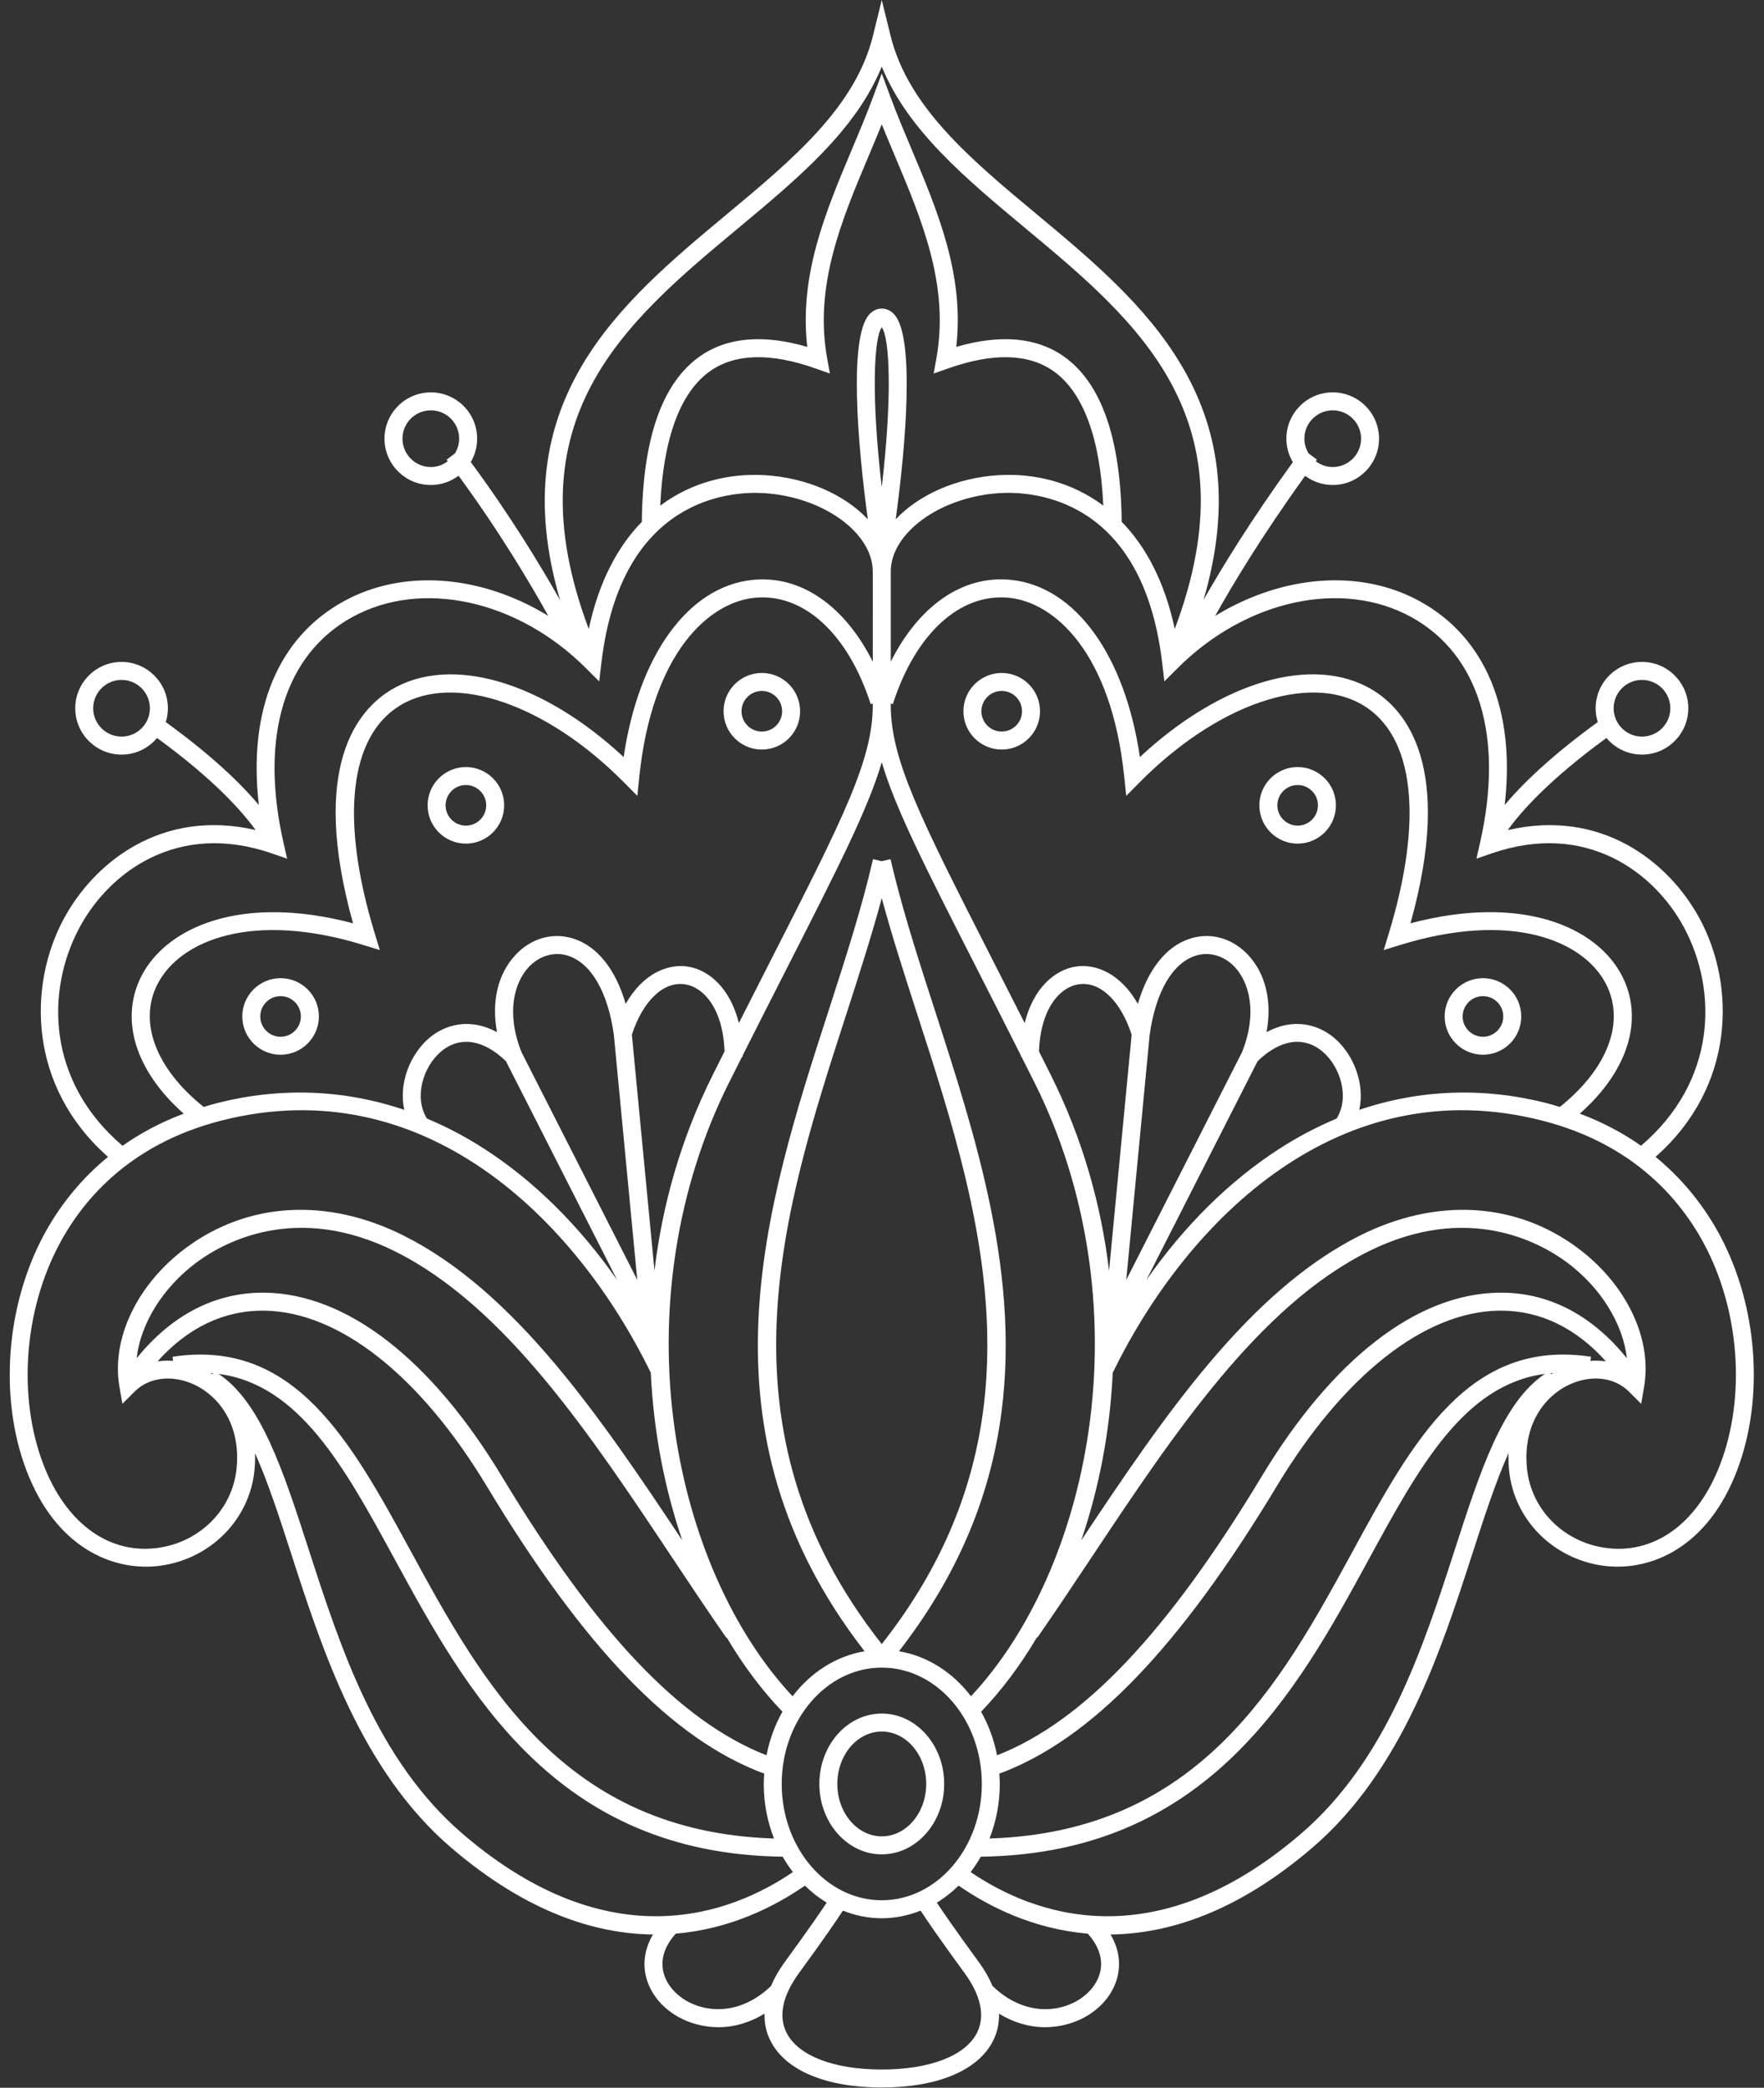<?xml version="1.0" encoding="UTF-8" standalone="no"?><svg xmlns="http://www.w3.org/2000/svg" xmlns:xlink="http://www.w3.org/1999/xlink" fill="#ffffff" height="236.1" preserveAspectRatio="xMidYMid meet" version="1" viewBox="-1.1 0.0 199.5 236.1" width="199.5" zoomAndPan="magnify"><rect x="-1.1" y="0.0" width="199.5" height="236.1" fill="#333333" stroke="none"/><g id="change1_1"><path d="M98.623,209.705c3.894,0,7.061-3.573,7.061-7.962c0-4.389-3.167-7.959-7.061-7.959 c-3.892,0-7.058,3.57-7.058,7.959C91.566,206.132,94.732,209.705,98.623,209.705z M98.623,195.817 c2.772,0,5.027,2.658,5.027,5.926c0,3.267-2.255,5.926-5.027,5.926c-2.771,0-5.027-2.659-5.027-5.926 C93.596,198.476,95.853,195.817,98.623,195.817z" fill="inherit"/><path d="M85.06,84.766c2.388,0,4.328-1.943,4.328-4.33c0-2.389-1.94-4.331-4.328-4.331 c-2.388,0-4.33,1.942-4.33,4.331C80.73,82.822,82.672,84.766,85.06,84.766z M85.06,78.139 c1.266,0,2.295,1.029,2.295,2.297c0,1.266-1.029,2.296-2.295,2.296c-1.265,0-2.298-1.03-2.298-2.296 C82.762,79.168,83.795,78.139,85.06,78.139z" fill="inherit"/><path d="M51.59,95.404c2.388,0,4.329-1.94,4.329-4.33c0-2.389-1.941-4.327-4.329-4.327 c-2.388,0-4.33,1.938-4.33,4.327C47.26,93.464,49.202,95.404,51.59,95.404z M51.59,88.777 c1.267,0,2.297,1.032,2.297,2.297c0,1.266-1.03,2.294-2.297,2.294c-1.267,0-2.297-1.028-2.297-2.294 C49.293,89.81,50.323,88.777,51.59,88.777z" fill="inherit"/><path d="M30.632,110.62c-2.389,0-4.33,1.94-4.33,4.328c0,2.388,1.941,4.33,4.33,4.33 c2.387,0,4.332-1.942,4.332-4.33C34.964,112.561,33.019,110.62,30.632,110.62z M30.632,117.246 c-1.267,0-2.296-1.032-2.296-2.298c0-1.265,1.029-2.296,2.296-2.296c1.267,0,2.295,1.031,2.295,2.296 C32.927,116.214,31.899,117.246,30.632,117.246z" fill="inherit"/><path d="M193.786,140.424c-1.516-3.022-3.917-6.541-7.651-9.596c9.061-8,9.05-19.392,5.003-26.914 c-3.436-6.39-11.072-12.51-21.712-10.04c1.478-2.076,4.654-5.679,11.158-10.418 c0.964,1.147,2.406,1.881,4.015,1.881c2.891,0,5.24-2.353,5.24-5.241c0-2.891-2.35-5.241-5.24-5.241 c-2.887,0-5.239,2.351-5.239,5.241c0,0.542,0.086,1.069,0.24,1.563c-5.337,3.867-8.583,7.062-10.528,9.377 c1.24-10.654-2.119-18.91-9.559-23.018c-6.814-3.769-15.646-2.977-23.186,1.636 c1.867-3.35,5.225-8.979,10.18-15.842c0.872,0.648,1.949,1.037,3.118,1.037c2.889,0,5.237-2.353,5.237-5.241 c0-2.889-2.349-5.237-5.237-5.237c-2.891,0-5.242,2.349-5.242,5.237c0,0.971,0.272,1.877,0.733,2.658 c-4.761,6.561-8.099,12.05-10.104,15.582c6.559-22.445-6.842-33.608-18.802-43.567 c-7.514-6.255-14.607-12.162-16.597-20.266L98.623,0l-0.987,4.016c-1.991,8.104-9.089,14.011-16.599,20.266 c-11.963,9.961-25.37,21.127-18.793,43.587c-2.103-3.722-5.574-9.487-10.102-15.618 c0.455-0.775,0.721-1.676,0.721-2.642c0-2.889-2.351-5.237-5.239-5.237c-2.889,0-5.24,2.349-5.24,5.237 c0,2.889,2.352,5.241,5.24,5.241c1.174,0,2.26-0.396,3.136-1.05c4.675,6.37,8.18,12.304,10.146,15.848 c-7.536-4.609-16.361-5.396-23.17-1.629c-7.441,4.107-10.8,12.364-9.56,23.018 c-1.943-2.314-5.189-5.51-10.528-9.377c0.155-0.494,0.239-1.022,0.239-1.563c0-2.891-2.35-5.241-5.239-5.241 c-2.889,0-5.238,2.351-5.238,5.241c0,2.889,2.35,5.241,5.238,5.241c1.613,0,3.053-0.734,4.016-1.88 c6.444,4.696,9.638,8.317,11.139,10.408C17.168,91.411,9.546,97.527,6.109,103.914 c-4.048,7.522-4.058,18.914,5.005,26.914c-3.733,3.053-6.137,6.573-7.65,9.596 c-4.091,8.167-4.601,18.591-1.299,26.553c3.531,8.523,10.058,10.792,14.982,10.072 c5.631-0.823,9.959-5.233,10.527-10.725c0.072-0.695,0.087-1.36,0.065-1.997c1.459,3.258,2.744,7.21,4.115,11.452 c3.528,10.9,7.915,24.469,18.072,33.175c8.461,7.253,16.214,9.738,22.82,9.814 c-0.918,1.566-1.194,3.251-0.753,4.899c0.665,2.482,2.848,4.497,5.695,5.26c0.816,0.219,1.641,0.327,2.461,0.327 c1.801,0,3.576-0.531,5.212-1.532c-0.027,1.094,0.198,2.134,0.686,3.088c1.699,3.344,6.28,5.261,12.575,5.261 c6.294,0,10.879-1.917,12.58-5.261c0.484-0.954,0.71-1.994,0.683-3.085c1.635,0.998,3.412,1.529,5.213,1.529 c0.819,0,1.645-0.108,2.46-0.327c2.849-0.763,5.031-2.778,5.695-5.26c0.439-1.648,0.165-3.333-0.754-4.899 c6.606-0.076,14.361-2.562,22.82-9.814c10.159-8.706,14.545-22.274,18.074-33.175 c1.372-4.238,2.655-8.192,4.114-11.45c-0.023,0.635-0.006,1.3,0.067,1.995 c0.566,5.491,4.896,9.901,10.526,10.725c4.924,0.72,11.447-1.55,14.979-10.072 C198.386,159.015,197.876,148.591,193.786,140.424z M184.599,76.89c1.768,0,3.207,1.437,3.207,3.206 c0,1.768-1.438,3.205-3.207,3.205c-1.767,0-3.204-1.437-3.204-3.205C181.395,78.326,182.832,76.89,184.599,76.89z M149.625,46.404c1.767,0,3.206,1.437,3.206,3.204c0,1.769-1.439,3.207-3.206,3.207 c-0.723,0-1.38-0.247-1.917-0.651c0.047-0.064,0.091-0.122,0.137-0.186l-0.946-0.698 c-0.298-0.489-0.48-1.058-0.48-1.671C146.418,47.841,147.857,46.404,149.625,46.404z M50.351,51.273 l-0.942,0.715c0.046,0.057,0.089,0.114,0.132,0.175c-0.537,0.405-1.194,0.652-1.916,0.652 c-1.769,0-3.207-1.438-3.207-3.207c0-1.768,1.438-3.204,3.207-3.204c1.765,0,3.206,1.437,3.206,3.204 C50.83,50.219,50.649,50.787,50.351,51.273z M12.647,83.301c-1.767,0-3.207-1.437-3.207-3.205 c0-1.77,1.44-3.206,3.207-3.206c1.769,0,3.206,1.437,3.206,3.206C15.853,81.864,14.415,83.301,12.647,83.301z M158.53,69.797c7.658,4.231,10.484,13.533,7.752,25.525l-0.405,1.783l1.728-0.597 c10.732-3.704,18.42,2.193,21.743,8.367c3.836,7.133,3.727,17.386-4.857,24.696 c-1.969-1.388-4.262-2.631-6.92-3.632c5.464-4.831,7.3-10.69,4.759-15.604 c-2.827-5.476-11.258-9.271-23.913-5.921c4.949-17.722-0.531-24.15-4.333-26.419 c-6.698-4.004-17.08-0.935-26.268,7.616c-1.691-11.49-7.279-19.268-14.546-20.03 c-5.47-0.579-10.444,2.902-13.63,9.249V64.651c0-4.425,5.663-8.493,12.363-8.89 c3.747-0.219,16.131,0.517,18.334,19.214l0.246,2.083l1.483-1.482C139.803,67.838,150.687,65.462,158.53,69.797z M149.792,117.373c-1.82-1.541-4.614-2.298-7.652-0.65c0.636-3.431-0.074-6.556-2.066-8.709 c-1.769-1.908-4.219-2.61-6.551-1.876c-2.716,0.85-4.799,3.481-5.936,7.388 c-2.008-3.534-4.856-4.547-7.002-4.222c-2.413,0.362-4.838,2.472-5.796,6.396 c-1.336-2.643-2.583-5.087-3.734-7.345c-8.072-15.855-11.415-22.418-11.415-28.639v-0.153l0.231,0.072 c2.576-8,7.63-12.613,13.185-12.028c5.083,0.529,11.536,6.157,12.992,20.258l0.222,2.14l1.512-1.528 c8.727-8.812,19.116-12.407,25.261-8.734c5.812,3.47,6.872,12.899,2.909,25.862l-0.559,1.836l1.834-0.567 c12.524-3.867,20.726-0.577,23.301,4.398c2.21,4.279,0.206,9.573-5.217,13.909c-0.5-0.152-1.002-0.304-1.526-0.438 c-7.162-1.818-14.337-1.542-21.158,0.769C153.289,122.542,151.973,119.216,149.792,117.373z M151.897,175.407 c-8.127,14.91-17.323,31.756-41.089,32.506c0.743-1.887,1.162-3.974,1.162-6.17c0-0.393-0.024-0.779-0.05-1.166 c10.347-3.833,20.331-14.18,31.395-32.537c7.521-12.477,16.675-19.703,25.115-19.82 c0.074-0.002,0.146-0.002,0.218-0.002c4.459,0,8.5,1.972,11.87,5.731c-0.569-0.081-1.156-0.098-1.75-0.055l0.071-0.46 C165.021,151.316,158.65,163.018,151.897,175.407z M174.539,155.275c-0.067,0.039-0.137,0.08-0.203,0.124 l-0.065-0.11C174.358,155.282,174.45,155.28,174.539,155.275z M168.404,146.186 c-9.296,0.134-18.823,7.521-26.83,20.806c-10.651,17.672-20.179,27.711-29.915,31.511 c-0.342-1.779-0.963-3.439-1.802-4.928c2.319-2.409,4.435-5.239,6.306-8.398l0.044,0.032 c2.019-2.897,4.003-5.876,6.103-9.032c9.303-13.979,18.921-28.439,31.32-34.639 c11.241-5.619,19.465-1.017,22.48,1.222c3.853,2.861,6.346,6.958,6.785,10.849 C178.918,148.663,173.935,146.103,168.404,146.186z M18.41,153.435l0.067,0.46c-0.594-0.043-1.18-0.026-1.751,0.055 c3.421-3.823,7.534-5.793,12.09-5.729c8.441,0.117,17.595,7.344,25.116,19.82 c11.063,18.357,21.05,28.704,31.396,32.537c-0.025,0.387-0.052,0.773-0.052,1.166 c0,2.196,0.421,4.283,1.162,6.17c-23.765-0.75-32.961-17.596-41.088-32.506 C38.598,163.018,32.223,151.319,18.41,153.435z M22.977,155.288l-0.064,0.112 c-0.066-0.045-0.136-0.086-0.205-0.126C22.796,155.28,22.889,155.282,22.977,155.288z M85.591,198.502 c-9.737-3.8-19.263-13.839-29.917-31.511c-8.007-13.284-17.535-20.672-26.828-20.806 c-5.531-0.064-10.514,2.482-14.494,7.425c0.439-3.893,2.934-7.989,6.787-10.849 c3.015-2.24,11.238-6.845,22.48-1.224c12.399,6.2,22.02,20.657,31.321,34.639 c2.098,3.156,4.083,6.136,6.102,9.032l0.044-0.032c1.87,3.16,3.989,5.988,6.305,8.399 C86.553,195.062,85.933,196.723,85.591,198.502z M98.623,188.588c6.238,0,11.315,5.903,11.315,13.155 c0,7.254-5.077,13.155-11.315,13.155c-6.238,0-11.315-5.901-11.315-13.155 C87.308,194.491,92.385,188.588,98.623,188.588z M94.542,114.919c1.493-4.618,2.919-9.039,4.081-13.349 c1.161,4.312,2.59,8.732,4.087,13.352c1.873,5.794,3.81,11.794,5.295,17.938 c4.123,17.055,4.715,35.185-9.382,53.065C79.453,161.609,87.454,136.821,94.542,114.919z M108.711,191.828 c-2.049-2.691-4.905-4.548-8.14-5.092c13.169-16.98,13.661-34.033,10.354-50.204 c-1.563-7.644-3.97-15.092-6.282-22.238c-1.66-5.123-3.234-10.003-4.442-14.732 c-0.205-0.804-0.403-1.607-0.586-2.401l-0.991,0.228l-0.991-0.228c-1.254,5.475-3.086,11.136-5.024,17.131 c-7.206,22.263-15.329,47.437,4.07,72.445c-3.237,0.544-6.096,2.4-8.142,5.092 c-6.75-7.208-11.579-18.071-13.309-30.049c-1.957-13.563,0.203-27.511,6.085-39.276 c0.518-1.034,1.02-2.033,1.513-3.009h0.067c0-0.047-0.003-0.087-0.003-0.132 c1.872-3.722,3.574-7.061,5.11-10.077c5.692-11.177,9.076-17.823,10.624-23.079 c1.547,5.252,4.933,11.896,10.622,23.07c1.538,3.019,3.238,6.363,5.112,10.086c0,0.045-0.002,0.085-0.002,0.132 h0.067c0.494,0.976,0.994,1.975,1.512,3.009c5.883,11.766,8.041,25.713,6.084,39.276 C120.292,173.757,115.459,184.62,108.711,191.828z M44.623,125.513c-6.822-2.312-13.997-2.588-21.156-0.769 c-0.527,0.134-1.028,0.285-1.53,0.438c-5.422-4.336-7.425-9.63-5.213-13.909 c2.573-4.976,10.774-8.266,23.298-4.398l1.835,0.567l-0.561-1.836c-3.963-12.963-2.901-22.392,2.909-25.862 c6.147-3.673,16.537-0.078,25.261,8.734l1.514,1.528l0.22-2.14c1.456-14.101,7.908-19.729,12.993-20.258 c5.561-0.583,10.609,4.028,13.183,12.028l0.233-0.074v0.155c0,6.223-3.345,12.785-11.42,28.645 c-1.151,2.259-2.392,4.697-3.728,7.339c-0.958-3.925-3.385-6.034-5.799-6.396c-2.14-0.325-4.994,0.688-7,4.222 c-1.134-3.907-3.218-6.538-5.936-7.388c-2.333-0.734-4.782-0.032-6.547,1.876c-1.995,2.153-2.705,5.278-2.07,8.709 c-3.039-1.647-5.83-0.891-7.653,0.65C45.275,119.216,43.958,122.542,44.623,125.513z M48.768,118.927 c2.122-1.794,4.795-1.395,7.352,1.084l12.58,24.744c-4.299-6.147-9.378-11.184-15.007-14.822 c-2.114-1.368-4.287-2.505-6.503-3.434C45.677,124.087,46.767,120.619,48.768,118.927z M57.879,118.983 c-1.794-4.502-0.769-7.902,0.79-9.587c1.219-1.316,2.884-1.81,4.447-1.321c2.628,0.826,4.526,4.086,5.207,8.946 l2.649,27.721L57.879,118.983z M70.362,117.013c1.24-3.83,3.579-6.061,5.994-5.7 c2.153,0.325,4.32,2.802,4.487,7.592c-0.441,0.877-0.889,1.769-1.35,2.689 c-3.595,7.189-5.694,14.695-6.575,22.113L70.362,117.013z M97.047,58.725c-2.583-2.749-6.855-4.708-11.685-4.991 c-3.958-0.228-8.185,0.753-11.791,3.446c0.339-7.59,2.26-12.822,5.625-15.199c2.832-2.005,6.842-2.111,11.911-0.32 l1.649,0.584l-0.31-1.725c-1.483-8.22,1.642-15.643,4.669-22.822c0.502-1.195,1.018-2.413,1.509-3.637 c0.492,1.224,1.007,2.441,1.509,3.637c3.025,7.18,6.155,14.603,4.669,22.822l-0.309,1.725l1.649-0.584 c5.068-1.791,9.076-1.685,11.913,0.32c3.359,2.377,5.282,7.609,5.622,15.197c-3.603-2.691-7.83-3.672-11.791-3.444 c-4.829,0.283-9.101,2.242-11.685,4.991c1.19-8.699,2.12-20.488-0.115-23.111 c-0.503-0.594-1.07-0.716-1.462-0.716c-0.39,0-0.958,0.122-1.46,0.716C94.927,38.236,95.858,50.025,97.047,58.725z M98.623,37.022c0.887,1.172,1.211,7.738,0,18.066C97.413,44.76,97.738,38.193,98.623,37.022z M117.754,121.594 c-0.462-0.921-0.909-1.812-1.349-2.689c0.165-4.79,2.331-7.267,4.484-7.592c2.422-0.366,4.757,1.87,5.994,5.7 l-2.555,26.694C123.446,136.289,121.349,128.782,117.754,121.594z M128.923,117.022 c0.681-4.86,2.579-8.12,5.209-8.946c1.565-0.49,3.226,0.005,4.448,1.321c1.558,1.685,2.581,5.085,0.789,9.587 l-13.095,25.759L128.923,117.022z M141.126,120.011c2.559-2.478,5.232-2.879,7.353-1.084 c2.002,1.692,3.092,5.16,1.58,7.572c-2.215,0.929-4.389,2.065-6.503,3.434 c-5.631,3.638-10.707,8.675-15.009,14.822L141.126,120.011z M82.339,25.845c6.845-5.7,13.357-11.125,16.284-18.311 c2.929,7.186,9.44,12.611,16.285,18.311c12.699,10.573,25.789,21.5,16.852,45.282 c-1.155-5.414-3.314-9.364-6.002-12.116c-0.097-9.4-2.288-15.691-6.53-18.689 c-3.085-2.184-7.18-2.548-12.181-1.091c0.94-8.131-2.097-15.339-5.038-22.321 c-0.83-1.975-1.694-4.021-2.431-6.019l-0.955-2.588l-0.955,2.588c-0.734,1.999-1.598,4.045-2.429,6.019 c-2.94,6.982-5.979,14.191-5.041,22.321c-5-1.457-9.094-1.093-12.178,1.091c-4.242,2.998-6.437,9.289-6.531,18.689 c-2.688,2.754-4.846,6.702-6.004,12.116C56.548,47.345,69.642,36.418,82.339,25.845z M7.901,104.879 c3.321-6.177,11.011-12.074,21.743-8.37l1.728,0.597l-0.405-1.783c-2.732-11.992,0.094-21.294,7.752-25.525 c7.845-4.335,18.728-1.96,26.462,5.779l1.485,1.482l0.246-2.083c2.205-18.697,14.595-19.428,18.333-19.214 c6.701,0.397,12.363,4.465,12.363,8.89V74.834c-3.185-6.347-8.162-9.823-13.628-9.251 c-7.268,0.762-12.858,8.54-14.548,20.03c-9.188-8.552-19.57-11.618-26.27-7.616 c-3.801,2.269-9.279,8.697-4.333,26.419c-12.652-3.351-21.082,0.449-23.912,5.921 c-2.541,4.914-0.706,10.772,4.761,15.604c-2.659,1.001-4.952,2.244-6.921,3.632 C4.171,122.262,4.06,112.009,7.901,104.879z M25.651,166.116c-0.474,4.565-4.092,8.232-8.799,8.919 c-5.394,0.788-10.188-2.515-12.81-8.835c-3.086-7.446-2.6-17.204,1.24-24.864 c2.581-5.16,7.924-11.885,18.684-14.619c22.696-5.771,39.915,10.887,48.535,28.521 c0.314,6.685,1.565,13.111,3.564,18.958c-9.274-13.934-18.911-28.162-31.538-34.477 c-8.626-4.314-17.592-3.799-24.602,1.407c-5.505,4.092-8.457,10.252-7.518,15.695l0.335,1.935l1.387-1.388 c1.643-1.645,4.317-1.938,6.804-0.755C23.559,157.864,26.177,161.015,25.651,166.116z M51.249,207.41 c-9.721-8.333-13.832-21.043-17.462-32.258c-2.87-8.874-5.37-16.566-10.165-19.783 c9.151,1.224,14.216,10.497,19.943,21.013c8.087,14.838,18.147,33.268,43.852,33.587 c0.351,0.611,0.738,1.191,1.156,1.738C81.644,216.43,67.949,221.728,51.249,207.41z M86.101,224.587 c-2.301,2.235-5.164,3.105-7.885,2.376c-2.116-0.566-3.79-2.065-4.259-3.823c-0.402-1.5,0.081-3.037,1.371-4.468 c6.18-0.52,11.188-3.064,14.604-5.429c0.754,0.74,1.576,1.388,2.46,1.924c-0.654,0.994-2.028,3.003-4.784,6.777 C86.963,222.833,86.468,223.714,86.101,224.587z M109.388,229.891c-1.318,2.598-5.344,4.147-10.765,4.147 c-5.42,0-9.444-1.55-10.763-4.147c-0.949-1.868-0.468-4.198,1.391-6.746c2.944-4.035,4.344-6.097,4.979-7.076 c1.378,0.549,2.854,0.863,4.394,0.863c1.541,0,3.017-0.315,4.394-0.863c0.633,0.98,2.034,3.041,4.979,7.076 C109.854,225.692,110.336,228.023,109.388,229.891z M123.29,223.14c-0.471,1.758-2.143,3.257-4.259,3.823 c-2.726,0.733-5.585-0.141-7.883-2.376c-0.368-0.87-0.861-1.754-1.51-2.643 c-2.756-3.774-4.13-5.781-4.785-6.777c0.886-0.536,1.707-1.184,2.464-1.924 c3.414,2.364,8.423,4.908,14.603,5.429C123.211,220.103,123.692,221.64,123.29,223.14z M163.461,175.152 c-3.629,11.215-7.74,23.925-17.466,32.258c-16.698,14.317-30.39,9.02-37.323,4.299 c0.42-0.549,0.808-1.129,1.155-1.74c25.709-0.323,35.766-18.749,43.853-33.587 c5.729-10.516,10.795-19.788,19.943-21.013C168.832,158.586,166.33,166.278,163.461,175.152z M193.206,166.2 c-2.621,6.319-7.409,9.625-12.81,8.835c-4.706-0.686-8.326-4.354-8.798-8.921c-0.526-5.098,2.09-8.25,4.714-9.5 c2.493-1.187,5.163-0.888,6.807,0.755l1.391,1.388l0.33-1.935c0.94-5.443-2.012-11.604-7.518-15.695 c-7.01-5.206-15.976-5.722-24.602-1.407c-12.624,6.314-22.262,20.543-31.537,34.477 c1.996-5.847,3.25-12.273,3.562-18.958c8.623-17.632,25.84-34.295,48.534-28.521 c10.762,2.734,16.104,9.459,18.689,14.621C195.805,148.997,196.291,158.754,193.206,166.2z" fill="inherit"/><path d="M112.189,76.105c-2.388,0-4.331,1.942-4.331,4.331c0,2.387,1.943,4.33,4.331,4.33 c2.388,0,4.331-1.943,4.331-4.33C116.52,78.047,114.576,76.105,112.189,76.105z M112.189,82.731 c-1.268,0-2.298-1.03-2.298-2.296c0-1.268,1.03-2.297,2.298-2.297c1.265,0,2.297,1.029,2.297,2.297 C114.486,81.701,113.453,82.731,112.189,82.731z" fill="inherit"/><path d="M145.659,86.747c-2.391,0-4.331,1.938-4.331,4.327c0,2.39,1.94,4.33,4.331,4.33 c2.386,0,4.327-1.94,4.327-4.33C149.987,88.686,148.045,86.747,145.659,86.747z M145.659,93.368 c-1.267,0-2.297-1.028-2.297-2.294c0-1.265,1.03-2.297,2.297-2.297c1.267,0,2.294,1.032,2.294,2.297 C147.953,92.34,146.926,93.368,145.659,93.368z" fill="inherit"/><path d="M166.615,119.278c2.39,0,4.33-1.942,4.33-4.33c0-2.388-1.94-4.328-4.33-4.328 c-2.388,0-4.331,1.94-4.331,4.328C162.284,117.336,164.228,119.278,166.615,119.278z M166.615,112.652 c1.267,0,2.297,1.031,2.297,2.296c0,1.266-1.03,2.298-2.297,2.298c-1.265,0-2.296-1.032-2.296-2.298 C164.32,113.684,165.351,112.652,166.615,112.652z" fill="inherit"/></g></svg>